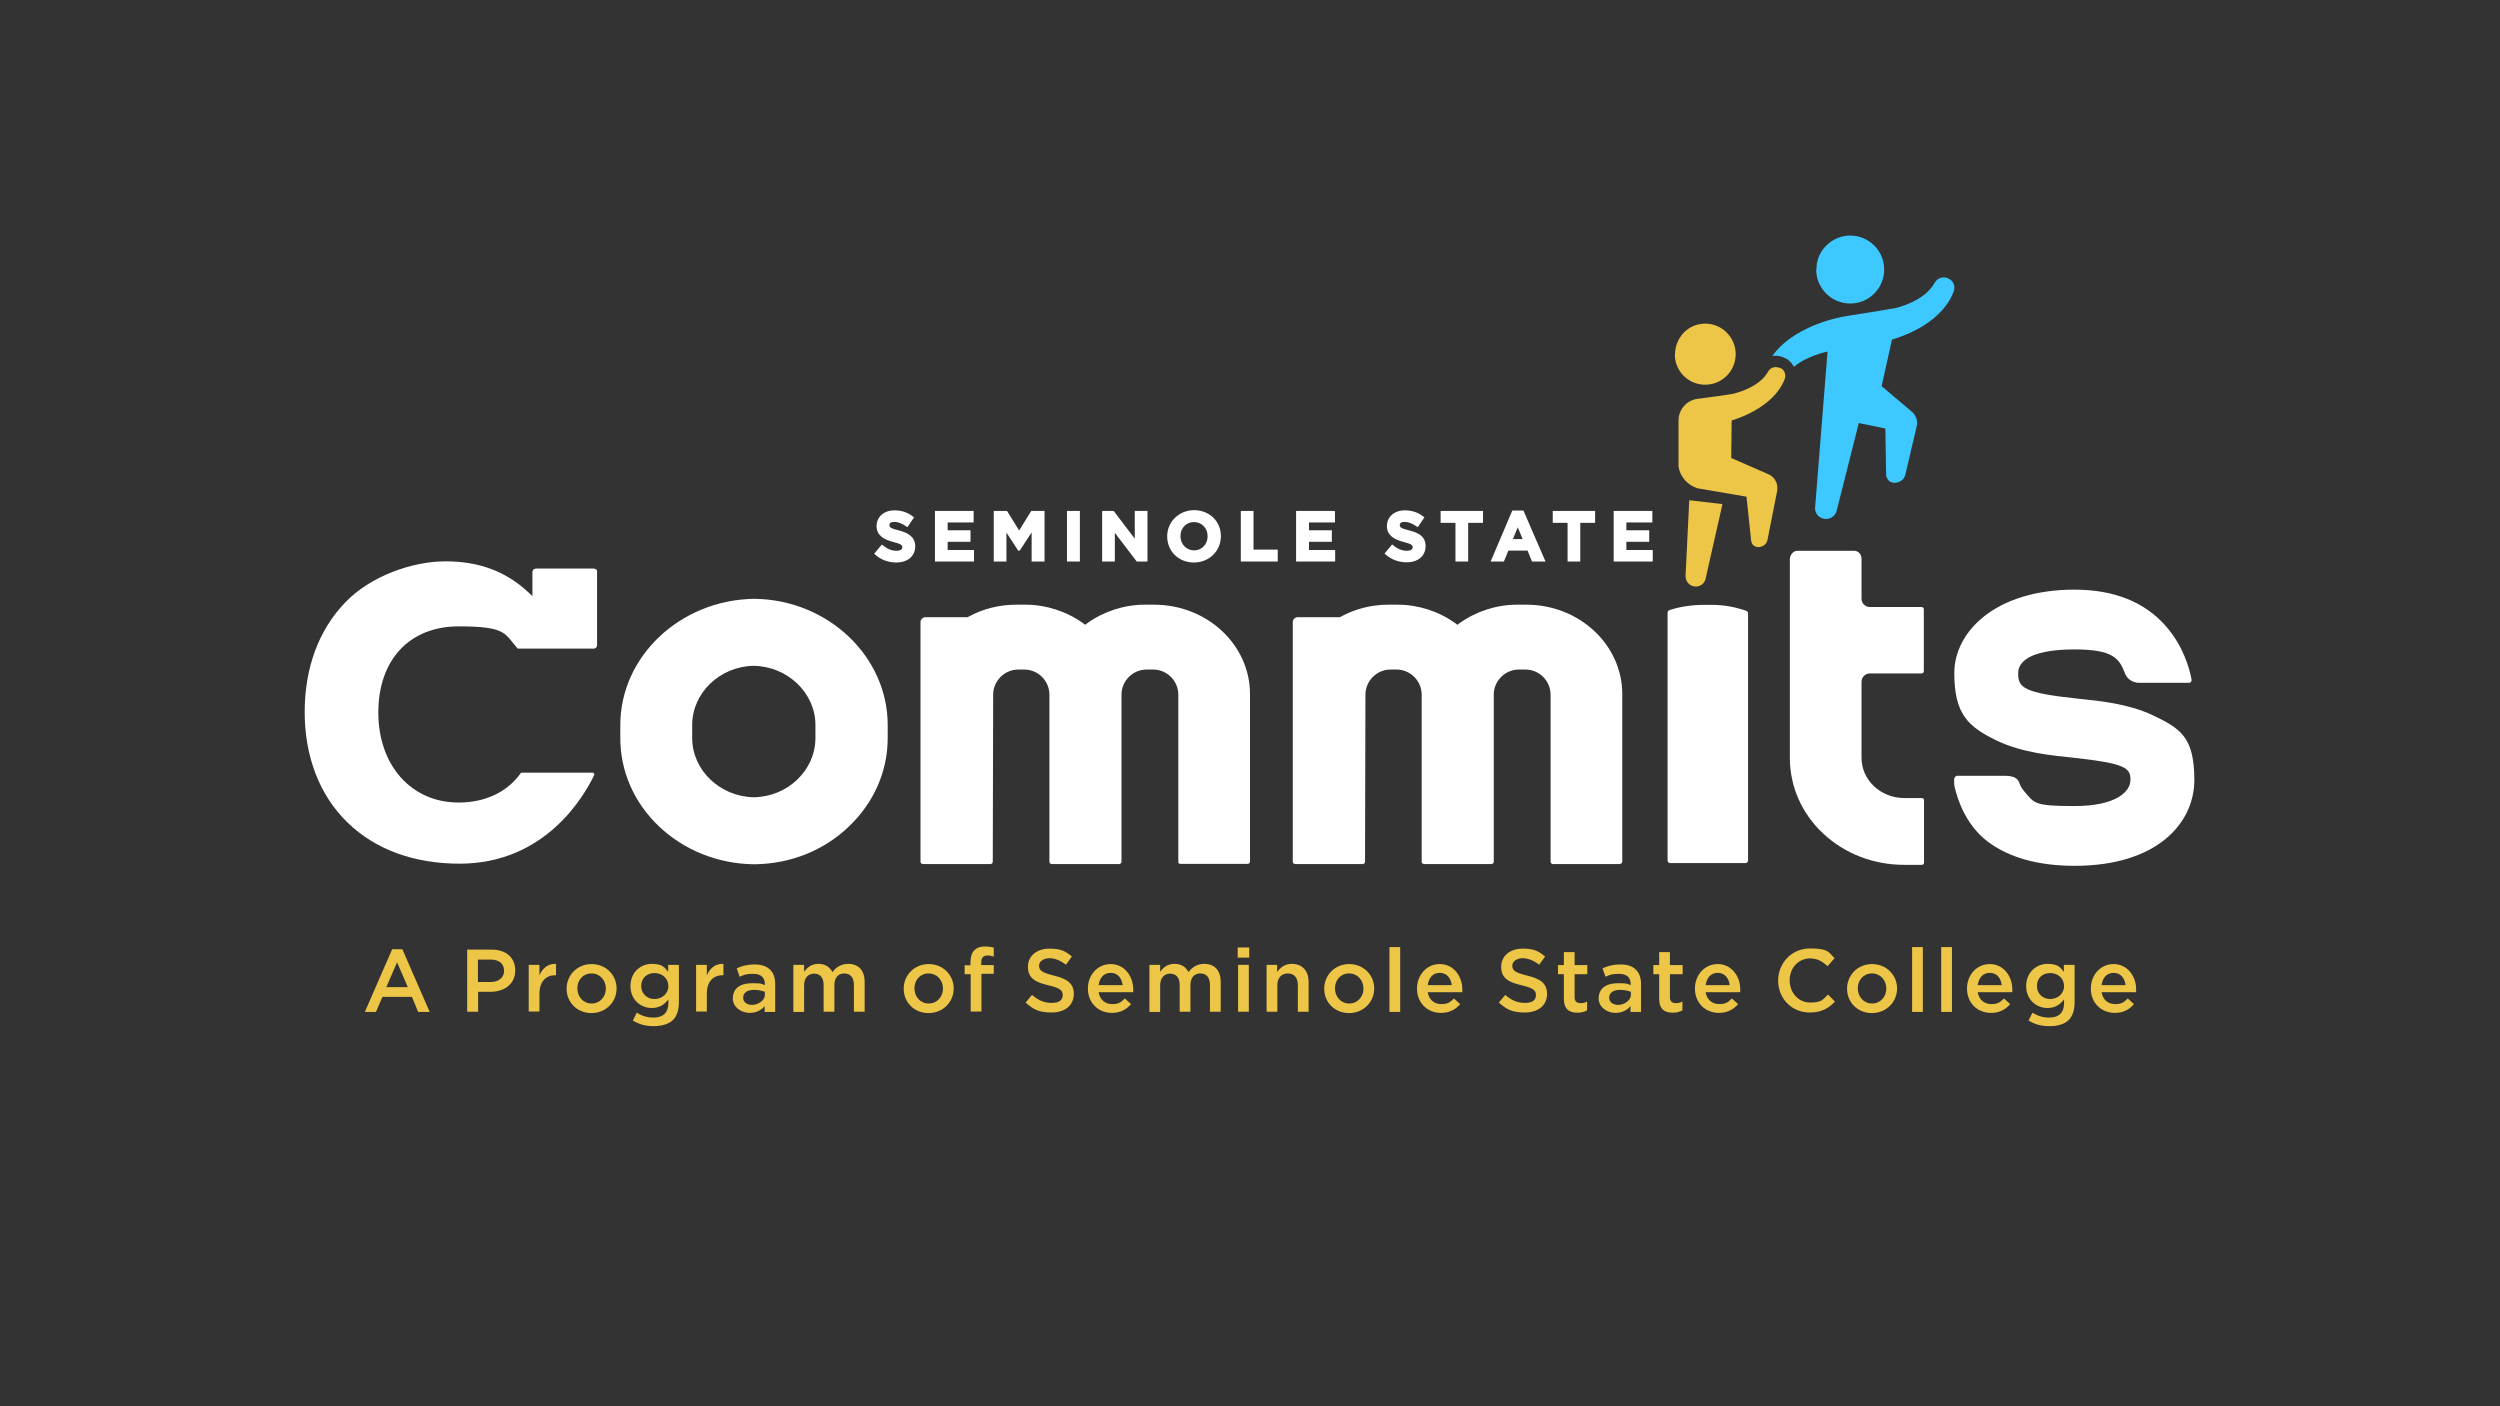 <?xml version="1.0" encoding="UTF-8"?>
<svg xmlns="http://www.w3.org/2000/svg" version="1.1" viewBox="0 0 1280 720">
  <rect x="0" y="0" width="1280" height="720" fill="#333333" stroke="none"/>
  <defs>
    <style>
      .cls-1, .cls-2 {
        fill: #edc547;
      }

      .cls-3 {
        fill: #fff;
      }

      .cls-2, .cls-4 {
        fill-rule: evenodd;
      }

      .cls-4 {
        fill: #3dc9ff;
      }
    </style>
  </defs>
  <!-- Generator: Adobe Illustrator 28.6.0, SVG Export Plug-In . SVG Version: 1.2.0 Build 709)  -->
  <g>
    <g id="Layer_1">
      <g id="commits">
        <path class="cls-3" d="M317.6,371.2v6.7c0,17.1,7.1,33.2,19.9,45.3,12.8,12.1,29.9,19,48.2,19.3h1.1c18.1-.3,35.1-7.1,47.8-19.3,12.8-12.2,19.9-28.2,19.9-45.3v-6.7c0-35-30.4-63.9-67.7-64.6h-1c-37.7.7-68.2,29.6-68.2,64.6ZM354.4,371.2c0-16.4,14.1-30,31.5-30.3h0c17.4.3,31.6,13.9,31.6,30.3v6.7c0,16.4-14.1,30-31.5,30.3h0c-17.4-.3-31.6-13.9-31.6-30.3v-6.7Z"/>
        <path class="cls-3" d="M829.4,442.3c.6,0,1.2-.5,1.2-1.2v-85.7c0-25.3-22-45.8-49.1-45.8h-4.7c-10.6,0-21.1,3.4-29.7,9.6l-.9.7-.9-.7c-8.6-6.2-19.1-9.6-29.7-9.6h-4.7c-8.6,0-17.1,2.1-24.5,6.2l-.4.2h-21.7c-1.3.1-2.4,1.2-2.4,2.5v122.7c0,.6.5,1.2,1.2,1.2h34.6c.6,0,1.2-.5,1.2-1.2l.2-85.5c0-7.1,5.8-12.9,12.9-12.9h3c7.1,0,12.9,5.8,12.9,12.9v85.5c0,.6.5,1.2,1.2,1.2h34.5c.6,0,1.2-.5,1.2-1.2v-85.5c0-7.1,5.8-12.9,12.9-12.9h3.3c7.1,0,12.9,5.8,12.9,12.9v85.5c0,.6.5,1.2,1.2,1.2h34.3Z"/>
        <path class="cls-3" d="M604.3,442.3h34.5c.6,0,1.2-.5,1.2-1.2v-85.7c0-25.3-22-45.8-49.1-45.8h-4.7c-10.6,0-21.1,3.4-29.7,9.6l-.9.7-.9-.7c-8.6-6.2-19.1-9.6-29.7-9.6h-4.7c-8.6,0-17.1,2.1-24.5,6.2l-.4.2h-21.7c-1.3.1-2.4,1.2-2.4,2.5v122.7c0,.6.5,1.2,1.2,1.2h34.6c.6,0,1.2-.5,1.2-1.2l.2-85.5c0-7.1,5.8-12.9,12.9-12.9h3c7.1,0,12.9,5.8,12.9,12.9v85.5c0,.6.5,1.2,1.2,1.2h34.5c.6,0,1.2-.5,1.2-1.2v-85.5c0-7.1,5.8-12.9,12.9-12.9h3.3c7.1,0,12.9,5.8,12.9,12.9v85.5c-.2.6.4,1.1,1,1.1Z"/>
        <path class="cls-3" d="M853.8,440.6c0,.7.6,1.3,1.3,1.3h38.6c.7,0,1.3-.6,1.3-1.3v-126.6c0-.6-.4-1.1-1-1.3-5.8-2-11.5-3-17.4-3h-4.6c-5.9,0-12.3,1-17.3,2.7-.5.2-.9.7-.9,1.3v126.9Z"/>
        <path class="cls-3" d="M1018.1,431.2c10.9,8,25.7,12.1,44.1,12.1,42.4,0,61.3-22,61.3-43.9s-7-26.4-21.3-33.2c-12.2-5.8-26.8-7.3-37.5-8.4-28.9-3-31.4-5.7-31.4-13.1s9.2-12.2,28.9-12.2,22.8,4.7,25.6,11.8h0c1,3.2,4,5.3,7.4,5.3h25.6c.4,0,.8-.2,1-.5,0-.2.4-.5.3-1.1-1.1-5.9-4.3-17.2-13-27.2-10.8-12.5-26.6-18.9-46.9-18.9-40.5,0-61.6,21.5-61.6,42.7s7.2,27.6,22,34.7c12.6,6,27.6,7.5,38.6,8.6,27.3,3,29.6,5.3,29.6,11.4s-7.5,13.4-28.6,13.4-20.5-1.4-26-7.8c-1-1.2-1.8-2.6-2.3-4-.8-2.6-3.1-3.7-7.7-3.7h-23.6c-.6-.1-1.1.1-1.5.5s-.6.9-.6,1.4c0,1.5,0,3,.4,4.4,1.1,4.3,4.9,18.6,17.2,27.7Z"/>
        <path class="cls-3" d="M949.3,282h-29.1c-2,0-3.8,2.1-3.8,4.4v101.5c0,14.7,6,28.5,17,38.8,11.1,10.4,25.8,16.1,41.6,16.1h9c.6,0,1.1-.5,1.1-1.1v-32c0-.6-.5-1.1-1.1-1.1h-9c-12.1,0-21.9-9.2-21.9-20.6v-38.9c0-2.4,1.9-4.3,4.3-4.3h26.5c.6,0,1.1-.5,1.1-1.1v-31.8c0-.6-.5-1.1-1.1-1.1h-26.5c-2.4,0-4.3-1.9-4.3-4.3v-20.4c0-2.4-1.7-4.1-3.8-4.1Z"/>
        <path class="cls-3" d="M303.9,291.1h-29.5c-1,0-1.8.8-1.8,1.8v12.3l-2.7-2.5c-11.3-10.3-24.9-15.3-41.8-15.3s-38.5,7.5-51.5,21.2c-13.5,14.1-20.6,33.5-20.6,56s7.5,42.5,21.8,56.4c14.2,13.9,34.1,21.2,57.5,21.2,44,0,63.8-34.7,68.9-45.3.2-.4,0-.7-.1-.9-.1-.1-.3-.4-.7-.4h-36.6c-6.9,9.9-18.3,15.3-32,15.3-24.2,0-41.1-19-41.1-46.1s16.1-44.1,41.1-44.1,23.4,3.8,30.3,11.4h38.9c.9,0,1.7-.8,1.7-1.7v-37.5c.1-.5-.1-1-.4-1.3-.5-.3-.9-.5-1.4-.5Z"/>
      </g>
      <g id="seminolestate">
        <polygon class="cls-3" points="759.3 261.6 737.6 261.6 737.6 267.7 745.2 267.7 745.2 287.5 751.7 287.5 751.7 267.7 759.3 267.7 759.3 261.6"/>
        <path class="cls-3" d="M721.6,271.6c-4.4-1.1-4.9-1.6-4.9-2.8s1-1.6,2.6-1.6,3.9.8,6.1,2.4l.5.3,3.4-5-.4-.3c-2.7-2.2-5.9-3.3-9.6-3.3-5.4,0-9.2,3.3-9.2,8.1s3.9,6.9,8.6,8.1c3.9,1,4.6,1.6,4.6,2.7,0,1.7-2.3,1.8-3,1.8-2.4,0-4.7-.9-7.1-2.9l-.4-.4-3.9,4.7.4.4c3,2.7,6.8,4.1,10.9,4.1,5.9,0,9.7-3.3,9.7-8.3,0-5.2-4-6.9-8.3-8Z"/>
        <polygon class="cls-3" points="681.9 277.4 681.9 271.5 670.2 271.5 670.2 267.5 683.5 267.5 683.5 261.6 663.6 261.6 663.6 287.5 683.6 287.5 683.6 281.6 670.2 281.6 670.2 277.4 681.9 277.4"/>
        <polygon class="cls-3" points="844.4 277.4 844.4 271.5 832.7 271.5 832.7 267.5 846 267.5 846 261.6 826.2 261.6 826.2 287.5 846.2 287.5 846.2 281.6 832.7 281.6 832.7 277.4 844.4 277.4"/>
        <path class="cls-3" d="M774.3,261.4l-11.1,26.1h6.8l2.3-5.6h9.8l2.3,5.6h6.9l-11.3-26.1h-5.7ZM774.6,276l2.5-6,2.5,6h-5Z"/>
        <polygon class="cls-3" points="816.7 261.6 795 261.6 795 267.7 802.6 267.7 802.6 287.5 809.1 287.5 809.1 267.7 816.7 267.7 816.7 261.6"/>
        <polygon class="cls-3" points="635.3 261.6 635.3 287.5 654.2 287.5 654.2 281.4 641.8 281.4 641.8 261.6 635.3 261.6"/>
        <polygon class="cls-3" points="496.9 277.4 496.9 271.5 485.2 271.5 485.2 267.5 498.5 267.5 498.5 261.6 478.7 261.6 478.7 287.5 498.7 287.5 498.7 281.6 485.2 281.6 485.2 277.4 496.9 277.4"/>
        <path class="cls-3" d="M460.3,271.6c-4.4-1.1-4.9-1.6-4.9-2.8s1-1.6,2.6-1.6,3.9.8,6.1,2.4l.5.3,3.4-5-.4-.3c-2.7-2.2-5.9-3.3-9.6-3.3-5.4,0-9.2,3.3-9.2,8.1s3.9,6.9,8.6,8.1c3.9,1,4.6,1.6,4.6,2.7,0,1.7-2.3,1.8-3,1.8-2.5,0-4.6-.9-7.1-2.9l-.4-.3-3.9,4.7.4.4c3,2.7,6.8,4.1,10.9,4.1,5.9,0,9.7-3.3,9.7-8.3s-4-7-8.3-8.1Z"/>
        <polygon class="cls-3" points="534.8 287.5 534.8 261.6 528 261.6 521.8 271.6 515.6 261.6 508.8 261.6 508.8 287.5 515.3 287.5 515.3 272.7 521.3 281.9 522.1 281.9 528.2 272.6 528.2 287.5 534.8 287.5"/>
        <polygon class="cls-3" points="587.5 287.5 587.5 261.6 581 261.6 581 275.8 570.2 261.6 564.3 261.6 564.3 287.5 570.8 287.5 570.8 272.8 582 287.5 587.5 287.5"/>
        <path class="cls-3" d="M611.4,261.2c-7.7,0-13.8,5.9-13.8,13.4h0c0,7.7,5.9,13.4,13.7,13.4s13.8-5.9,13.8-13.5c0-7.6-5.9-13.3-13.7-13.3ZM618.3,274.6c0,4.1-3,7.2-6.9,7.2s-7-3.1-7-7.3,3-7.2,6.9-7.2c4,0,7,3.1,7,7.3h0Z"/>
        <rect class="cls-3" x="546.3" y="261.6" width="6.6" height="25.9"/>
      </g>
      <g id="logomark-lilppl">
        <g>
          <path class="cls-4" d="M929.9,138.1c0,4.7,1.9,9,5.2,12.3,6.8,6.7,17.9,6.7,24.6-.2,6.7-6.8,6.7-17.9-.2-24.6-3.3-3.2-7.6-5-12.2-5h0c-4.7,0-9,1.9-12.3,5.2-3.3,3.2-5,7.6-5,12.3Z"/>
          <path class="cls-4" d="M1000.3,149.2c.9-2.4,0-5-2.1-6.3h-.2c-1.3-.9-2.8-1.1-4.2-.7s-2.5,1.3-3.2,2.5c-5.2,9.6-19.2,12.9-21.3,13.3h-.3c-5,.9-13.4,2.2-20.9,3.4l-1.9.3c-13.3,2.1-30.3,8.6-38.8,20.6,2.5-.4,5.1.1,7.2,1.4h.2c1.6,1.1,2.8,2.5,3.7,4.1,6.8-5.7,16.6-7.6,16.7-7.7h.5c0-.1-6.4,80.2-6.4,80.2,0,3,2.6,5.5,5.7,5.4,2.7,0,5-2,5.5-4.7l11.2-44.4,13.6,2.8.4,24c.4,2.2,1.9,3.7,4.1,3.8,2.2.1,4.9-1.2,5.7-4l5.9-25.2c.6-2.8-.6-5.8-2.9-7.5l-15.1-12.8,5.3-23.9h.2c16.1-4.9,27.5-13.9,31.4-24.6Z"/>
        </g>
        <g>
          <path class="cls-2" d="M867.1,300.2c2.7.6,5.4-1,6.1-3.6l8.7-38.5-17-2-1.9,38.8c0,2.5,1.6,4.7,4.1,5.3Z"/>
          <path class="cls-2" d="M857.5,181.5c0,4.2,1.7,8.1,4.6,11,6.1,6,16,6,22.1-.2,6-6.1,6-16-.2-22.1-2.9-2.9-6.8-4.5-11-4.5h0c-4.2,0-8.1,1.7-11,4.7-2.8,3-4.4,6.9-4.4,11.1Z"/>
          <path class="cls-2" d="M908,188.1c-1.2.3-2.1,1.1-2.7,2.1-4.5,8.2-16.3,11-18.2,11.5h-.2c-2.6.5-11,1.6-17.7,2.5-5.6.7-9.8,5.5-9.8,11.1v23.6c.8,5.2,4.6,9.5,9.7,11.1l25.1,4.3,2.4,22.6c.3,1.9,1.6,3.1,3.5,3.2s4.1-1,4.8-3.4l5-25.3c.7-3.6-1.2-7.2-4.5-8.6l-19-8.3.2-19.3h.3c13.7-4.4,23.5-12.1,26.9-21.2.7-2,0-4.3-1.8-5.4h-.2c-1.3-.6-2.6-.8-3.8-.5Z"/>
        </g>
      </g>
      <g>
        <path class="cls-1" d="M200.8,486h5.2l14,32.1h-5.9l-3.2-7.7h-15.1l-3.3,7.7h-5.7l14-32.1ZM208.8,505.4l-5.5-12.7-5.5,12.7h11Z"/>
        <path class="cls-1" d="M239.1,486.2h12.6c7.5,0,12.1,4.2,12.1,10.6h0c0,7.2-5.7,11-12.7,11h-6.3v10.2h-5.6v-31.9ZM251.2,502.8c4.2,0,6.9-2.4,6.9-5.7h0c0-3.8-2.7-5.8-6.9-5.8h-6.5v11.5h6.5Z"/>
        <path class="cls-1" d="M270.7,494h5.5v5.4c1.5-3.6,4.3-6.1,8.5-5.9v5.8h-.3c-4.8,0-8.2,3.1-8.2,9.5v9.1h-5.5v-24Z"/>
        <path class="cls-1" d="M290.1,506.2h0c0-7,5.5-12.6,12.8-12.6s12.8,5.6,12.8,12.5h0c0,6.9-5.5,12.6-12.9,12.6s-12.7-5.6-12.7-12.4ZM310.2,506.2h0c0-4.3-3-7.8-7.4-7.8s-7.2,3.5-7.2,7.6h0c0,4.3,3,7.8,7.3,7.8s7.3-3.5,7.3-7.6Z"/>
        <path class="cls-1" d="M324,522.6l2-4.1c2.6,1.6,5.3,2.5,8.6,2.5,4.9,0,7.6-2.5,7.6-7.4v-1.9c-2,2.6-4.5,4.4-8.5,4.4-5.6,0-10.9-4.2-10.9-11.2h0c0-7.2,5.3-11.4,10.9-11.4s6.6,1.9,8.4,4.1v-3.6h5.5v19.1c0,4-1,7.1-3,9.1s-5.6,3.2-9.9,3.2-7.6-1-10.7-2.9ZM342.2,504.9h0c0-4-3.2-6.7-7.1-6.7s-6.8,2.6-6.8,6.6h0c0,4,3,6.7,6.8,6.7s7.1-2.7,7.1-6.6Z"/>
        <path class="cls-1" d="M356.4,494h5.5v5.4c1.5-3.6,4.3-6.1,8.5-5.9v5.8h-.3c-4.8,0-8.2,3.1-8.2,9.5v9.1h-5.5v-24Z"/>
        <path class="cls-1" d="M375.2,511.2h0c0-5.3,4-7.8,9.9-7.8s4.6.4,6.5,1v-.6c0-3.4-2.1-5.2-6-5.2s-4.7.6-6.9,1.5l-1.5-4.3c2.6-1.2,5.2-2,9.1-2s6.3,1,8,2.7c1.8,1.7,2.6,4.3,2.6,7.4v14.2h-5.4v-3c-1.6,2-4.1,3.5-7.8,3.5s-8.5-2.6-8.5-7.4ZM391.6,509.4v-1.6c-1.4-.5-3.3-1-5.5-1-3.5,0-5.6,1.5-5.6,4h0c0,2.4,2,3.7,4.7,3.7s6.4-2.1,6.4-5.1Z"/>
        <path class="cls-1" d="M406.2,494h5.5v3.6c1.5-2.1,3.6-4.1,7.3-4.1s5.9,1.7,7.2,4.2c1.9-2.5,4.5-4.2,8.1-4.2,5.2,0,8.4,3.3,8.4,9.2v15.3h-5.5v-13.7c0-3.8-1.8-5.9-4.9-5.9s-5.1,2.1-5.1,6v13.6h-5.5v-13.7c0-3.7-1.8-5.8-4.9-5.8s-5.1,2.3-5.1,6v13.6h-5.5v-24Z"/>
        <path class="cls-1" d="M462.7,506.2h0c0-7,5.5-12.6,12.8-12.6s12.8,5.6,12.8,12.5h0c0,6.9-5.5,12.6-12.9,12.6s-12.7-5.6-12.7-12.4ZM482.8,506.2h0c0-4.3-3-7.8-7.4-7.8s-7.2,3.5-7.2,7.6h0c0,4.3,3,7.8,7.3,7.8s7.3-3.5,7.3-7.6Z"/>
        <path class="cls-1" d="M496.9,498.8h-3v-4.6h3v-1.8c0-2.6.7-4.6,2-5.9,1.3-1.3,3-1.9,5.4-1.9s3.2.3,4.5.6v4.6c-1.1-.4-2-.6-3.2-.6-2.1,0-3.2,1.1-3.2,3.6v1.3h6.4v4.5h-6.3v19.3h-5.5v-19.3Z"/>
        <path class="cls-1" d="M525,513.4l3.4-4c3,2.6,6.1,4.1,10.1,4.1s5.6-1.6,5.6-4h0c0-2.4-1.3-3.6-7.2-5-6.8-1.6-10.6-3.6-10.6-9.5h0c0-5.6,4.6-9.3,10.9-9.3s8.3,1.4,11.6,4l-3,4.2c-2.9-2.1-5.7-3.3-8.6-3.3s-5.2,1.7-5.2,3.8h0c0,2.5,1.5,3.6,7.6,5.1,6.7,1.6,10.2,4,10.2,9.3h0c0,6.1-4.7,9.6-11.4,9.6s-9.5-1.7-13.3-5.1Z"/>
        <path class="cls-1" d="M557,506.2h0c0-7,4.9-12.6,11.7-12.6s11.5,6,11.5,12.9,0,1,0,1.5h-17.7c.6,3.9,3.4,6.1,6.9,6.1s4.6-1,6.5-2.9l3.2,2.9c-2.3,2.7-5.4,4.5-9.8,4.5-7,0-12.3-5.1-12.3-12.5ZM574.8,504.4c-.4-3.5-2.5-6.3-6.1-6.3s-5.7,2.6-6.2,6.3h12.3Z"/>
        <path class="cls-1" d="M588.5,494h5.5v3.6c1.5-2.1,3.6-4.1,7.3-4.1s5.9,1.7,7.2,4.2c1.9-2.5,4.5-4.2,8.1-4.2,5.2,0,8.4,3.3,8.4,9.2v15.3h-5.5v-13.7c0-3.8-1.8-5.9-4.9-5.9s-5.1,2.1-5.1,6v13.6h-5.5v-13.7c0-3.7-1.8-5.8-4.9-5.8s-5.1,2.3-5.1,6v13.6h-5.5v-24Z"/>
        <path class="cls-1" d="M633.7,485.1h5.9v5.2h-5.9v-5.2ZM633.9,494h5.5v24h-5.5v-24Z"/>
        <path class="cls-1" d="M648.4,494h5.5v3.7c1.5-2.2,3.8-4.2,7.5-4.2,5.4,0,8.6,3.6,8.6,9.2v15.3h-5.5v-13.7c0-3.7-1.9-5.9-5.1-5.9s-5.4,2.2-5.4,6v13.6h-5.5v-24Z"/>
        <path class="cls-1" d="M678,506.2h0c0-7,5.5-12.6,12.8-12.6s12.8,5.6,12.8,12.5h0c0,6.9-5.5,12.6-12.9,12.6s-12.7-5.6-12.7-12.4ZM698.1,506.2h0c0-4.3-3-7.8-7.4-7.8s-7.2,3.5-7.2,7.6h0c0,4.3,3,7.8,7.3,7.8s7.3-3.5,7.3-7.6Z"/>
        <path class="cls-1" d="M711.4,484.9h5.5v33.2h-5.5v-33.2Z"/>
        <path class="cls-1" d="M725.5,506.2h0c0-7,4.9-12.6,11.7-12.6s11.5,6,11.5,12.9,0,1,0,1.5h-17.7c.6,3.9,3.4,6.1,6.9,6.1s4.6-1,6.5-2.9l3.2,2.9c-2.3,2.7-5.4,4.5-9.8,4.5-7,0-12.3-5.1-12.3-12.5ZM743.3,504.4c-.4-3.5-2.5-6.3-6.1-6.3s-5.7,2.6-6.2,6.3h12.3Z"/>
        <path class="cls-1" d="M767.3,513.4l3.4-4c3,2.6,6.1,4.1,10.1,4.1s5.6-1.6,5.6-4h0c0-2.4-1.3-3.6-7.2-5-6.8-1.6-10.6-3.6-10.6-9.5h0c0-5.6,4.6-9.3,10.9-9.3s8.3,1.4,11.6,4l-3,4.2c-2.9-2.1-5.7-3.3-8.6-3.3s-5.2,1.7-5.2,3.8h0c0,2.5,1.5,3.6,7.6,5.1,6.7,1.6,10.2,4,10.2,9.3h0c0,6.1-4.7,9.6-11.4,9.6s-9.5-1.7-13.3-5.1Z"/>
        <path class="cls-1" d="M800.7,511.4v-12.6h-3v-4.7h3v-6.6h5.5v6.6h6.5v4.7h-6.5v11.8c0,2.1,1.1,3,3,3s2.3-.3,3.4-.8v4.5c-1.4.8-2.9,1.2-5,1.2-4.1,0-6.9-1.8-6.9-7.1Z"/>
        <path class="cls-1" d="M818.5,511.2h0c0-5.3,4.1-7.8,9.9-7.8s4.6.4,6.5,1v-.6c0-3.4-2.1-5.2-6-5.2s-4.7.6-6.9,1.5l-1.5-4.3c2.6-1.2,5.2-2,9.1-2s6.3,1,8,2.7c1.8,1.7,2.6,4.3,2.6,7.4v14.2h-5.4v-3c-1.6,2-4.1,3.5-7.8,3.5s-8.5-2.6-8.5-7.4ZM835,509.4v-1.6c-1.4-.5-3.3-1-5.5-1-3.5,0-5.6,1.5-5.6,4h0c0,2.4,2,3.7,4.7,3.7s6.4-2.1,6.4-5.1Z"/>
        <path class="cls-1" d="M849.5,511.4v-12.6h-3v-4.7h3v-6.6h5.5v6.6h6.5v4.7h-6.5v11.8c0,2.1,1.1,3,3,3s2.3-.3,3.4-.8v4.5c-1.4.8-2.9,1.2-5,1.2-4.1,0-6.9-1.8-6.9-7.1Z"/>
        <path class="cls-1" d="M867.8,506.2h0c0-7,4.9-12.6,11.7-12.6s11.5,6,11.5,12.9,0,1,0,1.5h-17.7c.6,3.9,3.4,6.1,6.9,6.1s4.6-1,6.5-2.9l3.2,2.9c-2.3,2.7-5.4,4.5-9.8,4.5-7,0-12.3-5.1-12.3-12.5ZM885.6,504.4c-.4-3.5-2.5-6.3-6.1-6.3s-5.7,2.6-6.2,6.3h12.3Z"/>
        <path class="cls-1" d="M910.4,502.2h0c0-9.1,6.8-16.6,16.4-16.6s9.4,2,12.5,5l-3.6,4.1c-2.5-2.4-5.3-4-8.9-4-6.1,0-10.5,5-10.5,11.2h0c0,6.3,4.4,11.4,10.5,11.4s6.4-1.5,9.1-4.1l3.6,3.6c-3.3,3.5-7,5.6-12.9,5.6-9.3,0-16.2-7.2-16.2-16.4Z"/>
        <path class="cls-1" d="M945.7,506.2h0c0-7,5.5-12.6,12.8-12.6s12.8,5.6,12.8,12.5h0c0,6.9-5.5,12.6-12.9,12.6s-12.7-5.6-12.7-12.4ZM965.8,506.2h0c0-4.3-3-7.8-7.4-7.8s-7.2,3.5-7.2,7.6h0c0,4.3,3,7.8,7.3,7.8s7.3-3.5,7.3-7.6Z"/>
        <path class="cls-1" d="M979,484.9h5.5v33.2h-5.5v-33.2Z"/>
        <path class="cls-1" d="M993.9,484.9h5.5v33.2h-5.5v-33.2Z"/>
        <path class="cls-1" d="M1007.1,506.2h0c0-7,4.9-12.6,11.7-12.6s11.5,6,11.5,12.9,0,1,0,1.5h-17.7c.6,3.9,3.4,6.1,6.9,6.1s4.6-1,6.5-2.9l3.2,2.9c-2.3,2.7-5.4,4.5-9.8,4.5-7,0-12.3-5.1-12.3-12.5ZM1024.9,504.4c-.4-3.5-2.5-6.3-6.1-6.3s-5.7,2.6-6.2,6.3h12.3Z"/>
        <path class="cls-1" d="M1038.6,522.6l2-4.1c2.6,1.6,5.3,2.5,8.6,2.5,4.9,0,7.6-2.5,7.6-7.4v-1.9c-2,2.6-4.5,4.4-8.5,4.4-5.6,0-10.9-4.2-10.9-11.2h0c0-7.2,5.3-11.4,10.9-11.4s6.6,1.9,8.4,4.1v-3.6h5.5v19.1c0,4-1,7.1-3,9.1-2.2,2.2-5.6,3.2-9.9,3.2s-7.6-1-10.7-2.9ZM1056.8,504.9h0c0-4-3.2-6.7-7.1-6.7s-6.8,2.6-6.8,6.6h0c0,4,3,6.7,6.8,6.7s7.1-2.7,7.1-6.6Z"/>
        <path class="cls-1" d="M1070.5,506.2h0c0-7,4.9-12.6,11.7-12.6s11.5,6,11.5,12.9,0,1,0,1.5h-17.7c.6,3.9,3.4,6.1,6.9,6.1s4.6-1,6.5-2.9l3.2,2.9c-2.3,2.7-5.4,4.5-9.8,4.5-7,0-12.3-5.1-12.3-12.5ZM1088.3,504.4c-.4-3.5-2.5-6.3-6.1-6.3s-5.7,2.6-6.2,6.3h12.3Z"/>
      </g>
    </g>
  </g>
</svg>